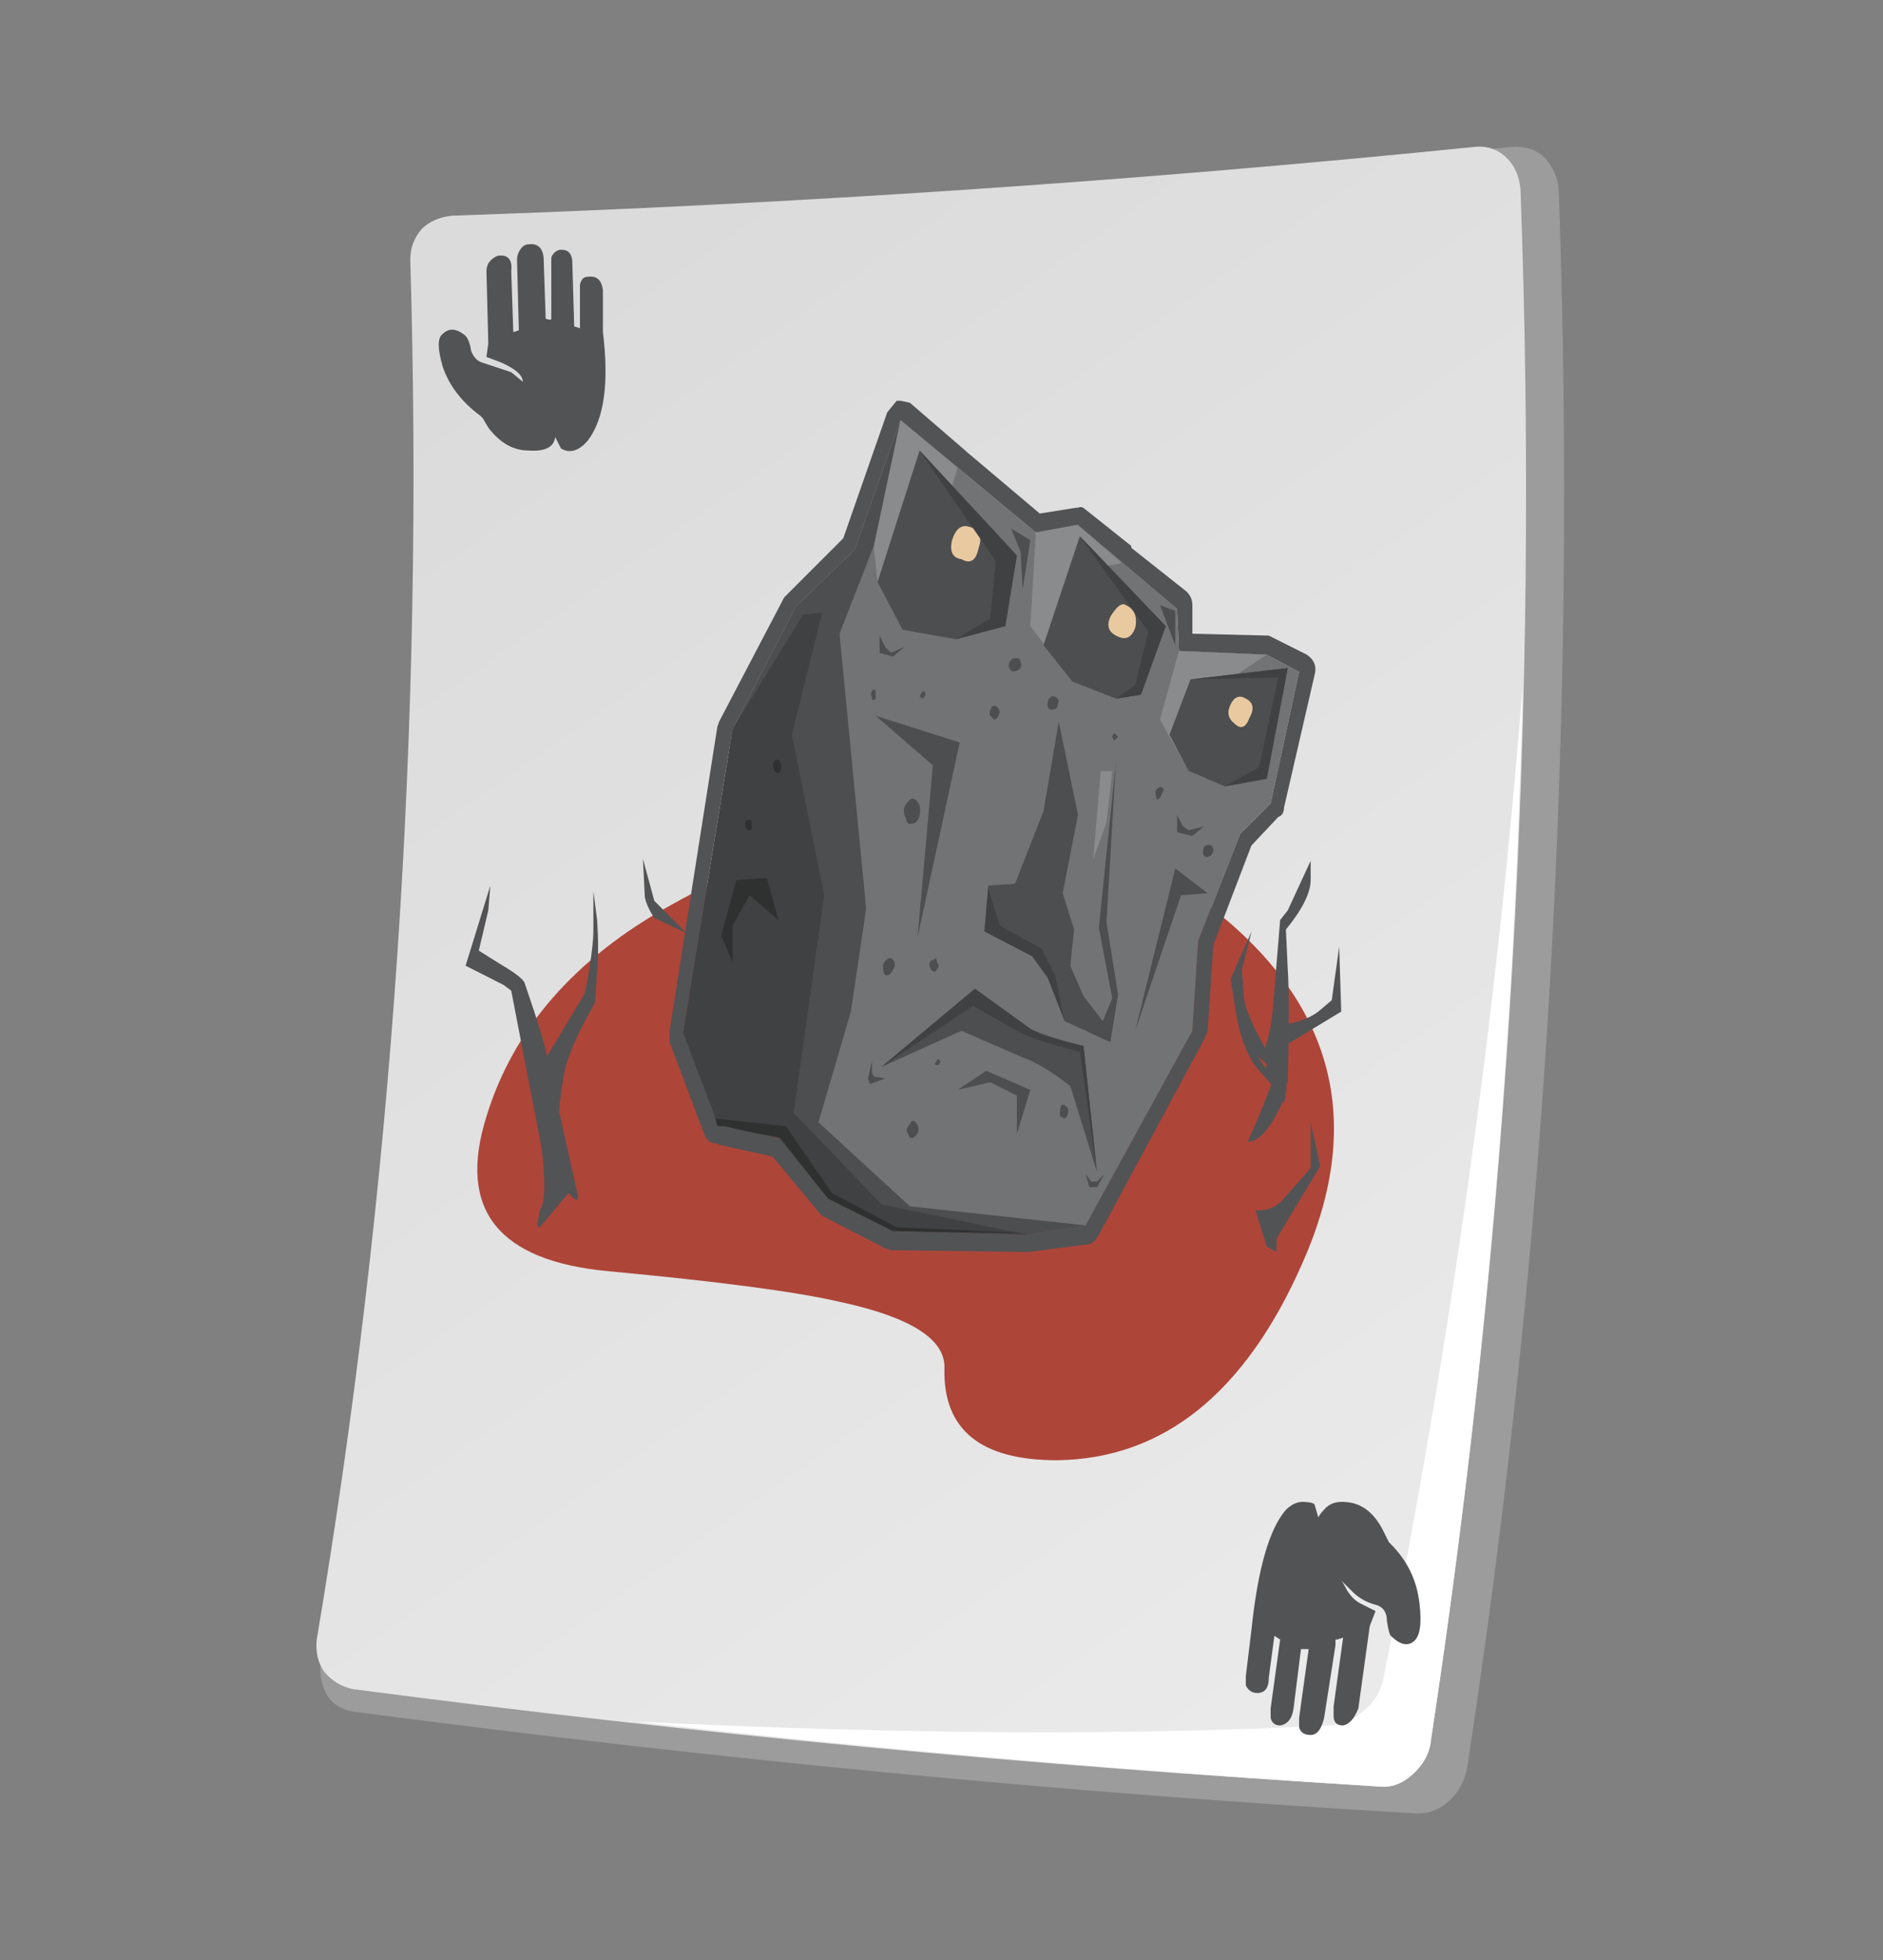 <?xml version="1.0" encoding="UTF-8" standalone="no"?>
<!-- Created with Inkscape (http://www.inkscape.org/) -->
<svg xmlns:inkscape="http://www.inkscape.org/namespaces/inkscape" xmlns:rdf="http://www.w3.org/1999/02/22-rdf-syntax-ns#" xmlns="http://www.w3.org/2000/svg" xmlns:xlink="http://www.w3.org/1999/xlink" xmlns:ns1="http://sozi.baierouge.fr" xmlns:cc="http://creativecommons.org/ns#" xmlns:sodipodi="http://sodipodi.sourceforge.net/DTD/sodipodi-0.dtd" xmlns:dc="http://purl.org/dc/elements/1.1/" id="svg2" xml:space="preserve" viewBox="0 0 49.35 51.35" version="1.1" inkscape:version="0.91 r13725">
  <rect x="0" y="0" width="49.35" height="51.35" fill="#808080" stroke="none"/>
  <defs id="defs6">
    <linearGradient id="linearGradient26" y2="5.928" gradientUnits="userSpaceOnUse" x2="-14.685" gradientTransform="matrix(-.459 .655 .655 .459 0 41.08)" y1="5.928" x1="-58.684">
      <stop id="stop28" style="stop-color:#ebebeb" offset="0"/>
      <stop id="stop30" style="stop-color:#dbdbdb" offset="1"/>
    </linearGradient>
  </defs>
  <g id="g10" transform="matrix(1.25 0 0 -1.25 0 51.35)">
    <g id="g12">
      <path id="path14" style="fill-rule:evenodd;fill:#9c9c9c" d="m32.68 37.119c0.398-11.094-0.239-22.117-1.918-33.078-0.055-0.293-0.188-0.535-0.403-0.723-0.211-0.183-0.453-0.265-0.718-0.238-7.282 0.426-14.668 1.133-22.161 2.121-0.265 0.024-0.464 0.133-0.601 0.317-0.133 0.214-0.184 0.457-0.156 0.722 1.625 9.867 2.277 19.664 1.957 29.399 0 0.242 0.093 0.453 0.281 0.64 0.16 0.16 0.371 0.254 0.641 0.281 7.359 0.239 14.718 0.719 22.078 1.438 0.269 0.027 0.496-0.039 0.683-0.199 0.184-0.184 0.289-0.414 0.317-0.68z" inkscape:connector-curvature="0"/>
      <g id="g16">
        <g id="g18">
          <g id="g24">
            <path id="path32" style="fill-rule:evenodd;fill:url(#linearGradient26)" d="m31.879 37.119c0.402-10.851-0.227-21.691-1.879-32.519-0.027-0.266-0.16-0.508-0.398-0.719-0.215-0.188-0.442-0.266-0.68-0.238-7.231 0.425-14.402 1.105-21.524 2.039-0.238 0.05-0.437 0.171-0.597 0.359-0.133 0.187-0.188 0.414-0.16 0.68 1.597 9.492 2.254 19.132 1.961 28.922 0 0.238 0.078 0.449 0.238 0.636 0.16 0.16 0.375 0.254 0.64 0.281 7.145 0.243 14.293 0.719 21.442 1.442 0.266 0.027 0.492-0.055 0.68-0.242 0.16-0.16 0.25-0.375 0.277-0.641z" inkscape:connector-curvature="0"/>
          </g>
        </g>
      </g>
      <path id="path34" style="fill-rule:evenodd;fill:#ffffff" d="m30 4.6c-0.027-0.266-0.16-0.508-0.398-0.719-0.215-0.188-0.442-0.266-0.68-0.242-5.496 0.347-10.695 0.8-15.602 1.363 5.602-0.27 10.426-0.297 14.481-0.082 0.293 0 0.547 0.094 0.758 0.281 0.242 0.184 0.386 0.414 0.441 0.68 1.414 7.012 2.387 13.945 2.922 20.801-0.16-7.336-0.801-14.696-1.922-22.082z" inkscape:connector-curvature="0"/>
      <path id="path36" style="fill-rule:evenodd;fill:#525355" d="m10.879 35.799c0.055 0.109 0.121 0.16 0.199 0.16 0.188 0.027 0.297-0.066 0.32-0.277l0.043-1.282c0.079-0.027 0.118-0.027 0.118 0v1.282c0.027 0.078 0.082 0.132 0.16 0.16 0.187 0.023 0.281-0.067 0.281-0.282l0.039-1.32 0.121-0.039v0.918c0.028 0.109 0.078 0.16 0.16 0.16 0.188 0.028 0.293-0.066 0.321-0.277v-0.883c0.132-1.066 0.027-1.824-0.321-2.277-0.187-0.215-0.375-0.27-0.558-0.16l-0.121 0.238c-0.028-0.215-0.215-0.305-0.563-0.281-0.316 0-0.598 0.16-0.84 0.48l-0.117 0.199-0.043 0.043c-0.398 0.293-0.664 0.641-0.797 1.039-0.109 0.375-0.109 0.602 0 0.68 0.133 0.133 0.293 0.121 0.481-0.039 0.05-0.055 0.093-0.16 0.117-0.32 0.055-0.133 0.133-0.215 0.242-0.243l0.598-0.199 0.242-0.199c0 0.133-0.149 0.266-0.441 0.398l-0.321 0.122 0.039 0.281-0.039 1.519c0 0.055 0.016 0.106 0.039 0.16 0.055 0.079 0.121 0.133 0.203 0.161 0.211 0.027 0.305-0.082 0.278-0.321l0.043-1.281 0.117 0.039-0.039 1.481c0 0.054 0.015 0.109 0.039 0.16z" inkscape:connector-curvature="0"/>
      <path id="path38" style="fill-rule:evenodd;fill:#525355" d="m29 9.002 0.121-0.242 0.039-0.039c0.348-0.348 0.547-0.762 0.602-1.243 0.05-0.425 0.011-0.691-0.121-0.796-0.133-0.11-0.293-0.067-0.481 0.117-0.027 0.027-0.055 0.133-0.082 0.32 0 0.16-0.066 0.266-0.199 0.32-0.215 0.051-0.387 0.149-0.52 0.282l-0.238 0.238c0.027-0.031 0.067-0.098 0.117-0.199 0.082-0.133 0.176-0.227 0.282-0.282l0.32-0.16-0.121-0.316-0.239-1.723c-0.082-0.211-0.187-0.332-0.32-0.359-0.133 0-0.199 0.066-0.199 0.199v0.199l0.199 1.442-0.121-0.039h-0.039v-0.121l-0.238-1.52c-0.055-0.238-0.149-0.359-0.282-0.359-0.132 0-0.214 0.054-0.242 0.16v0.199l0.2 1.441h-0.161l-0.156-1.242c-0.027-0.211-0.121-0.332-0.281-0.359-0.106 0-0.176 0.055-0.199 0.16v0.199l0.199 1.442-0.121 0.078-0.117-0.879c0-0.215-0.082-0.32-0.243-0.32-0.105 0-0.187 0.054-0.238 0.16v0.199l0.117 0.961c0.133 1.281 0.375 2.121 0.723 2.519 0.133 0.133 0.277 0.188 0.437 0.161 0.055 0 0.11-0.012 0.161-0.04l0.082-0.281c0.023 0.055 0.066 0.106 0.117 0.16 0.109 0.133 0.269 0.188 0.48 0.161 0.321-0.028 0.574-0.227 0.762-0.598z" inkscape:connector-curvature="0"/>
      <path id="path40" style="fill-rule:evenodd;fill:#ae4539" d="m25.32 22.119c2.641-2.027 3.305-4.519 2-7.48-1.199-2.746-2.922-4.133-5.16-4.161-1.601 0-2.387 0.641-2.359 1.922 0.027 0.614-0.707 1.078-2.199 1.399-0.934 0.215-2.547 0.426-4.84 0.64-2.321 0.215-3.176 1.293-2.563 3.243 0.563 1.839 1.856 3.32 3.879 4.437 2.32 1.309 4.723 1.789 7.203 1.441 1.731-0.242 3.078-0.718 4.039-1.441z" inkscape:connector-curvature="0"/>
      <path id="path42" style="fill-rule:evenodd;fill:#525355" d="m26.441 18.6c-0.242 0.242-0.414 0.64-0.519 1.199l-0.121 0.761 0.441 1-0.203-0.8 0.043-0.602c0.027-0.211 0.172-0.558 0.441-1.039 0.079 0.242 0.133 0.481 0.157 0.723l0.16 1.957 0.16 0.203 0.48 1.039v-0.402c0-0.266-0.171-0.614-0.519-1.039l0.039-0.84c0.027-0.348 0.027-1.145 0-2.399l-0.637 0.598 0.598-0.957-0.52 0.598z" inkscape:connector-curvature="0"/>
      <path id="path44" style="fill-rule:evenodd;fill:#525355" d="m26.602 18.92 0.359-0.481c0.027-0.082 0.012-0.238-0.039-0.48l-0.203 0.398c-0.078 0.161-0.145 0.254-0.199 0.282l0.082 0.281z" inkscape:connector-curvature="0"/>
      <path id="path46" style="fill-rule:evenodd;fill:#525355" d="m26.719 18.521 0.281-0.043c-0.055-0.023-0.078-0.171-0.078-0.437l-0.203-0.402c-0.211-0.348-0.399-0.504-0.559-0.481 0.133 0.293 0.227 0.508 0.281 0.641l0.278 0.722z" inkscape:connector-curvature="0"/>
      <path id="path48" style="fill-rule:evenodd;fill:#525355" d="m13.48 23.08 0.239-0.879 0.679-0.68-0.679 0.321c-0.106 0.16-0.172 0.304-0.199 0.437l-0.04 0.801z" inkscape:connector-curvature="0"/>
      <path id="path50" style="fill-rule:evenodd;fill:#525355" d="m26.801 19.6c0.347 0.027 0.625 0.121 0.84 0.281l0.281 0.238 0.156 1.121 0.043-1.359-1.121-0.68-0.121-0.199-0.078 0.598z" inkscape:connector-curvature="0"/>
      <path id="path52" style="fill-rule:evenodd;fill:#525355" d="m26.32 15.721c0.215-0.028 0.399 0.039 0.559 0.199l0.601 0.68v0.96l0.2-0.917-0.918-1.524v-0.277l-0.203 0.117-0.239 0.762z" inkscape:connector-curvature="0"/>
      <path id="path54" style="fill-rule:evenodd;fill:#525355" d="m11.922 16.08-0.602-0.719c-0.054 0-0.066 0.051-0.039 0.16l0.039 0.2c0.106 0.132 0.121 0.558 0.039 1.281l-0.64 3.316-0.16 0.121-0.797 0.403 0.519 1.679-0.043-0.519-0.199-0.844 0.441-0.277c0.321-0.188 0.493-0.321 0.52-0.403 0.293-0.851 0.453-1.386 0.48-1.597l0.641-2.879c0-0.109-0.066-0.082-0.199 0.078z" inkscape:connector-curvature="0"/>
      <path id="path56" style="fill-rule:evenodd;fill:#525355" d="m12.52 21.799c0.027-0.426 0.027-0.774 0-1.039l-0.04-0.68-0.281-0.52c-0.187-0.375-0.304-0.679-0.359-0.917-0.078-0.403-0.133-0.868-0.16-1.403l-0.321 0.52v1l0.84 1.398c0.055 0.055 0.106 0.27 0.16 0.641 0.055 0.347 0.082 0.601 0.082 0.761v0.84l0.079-0.601z" inkscape:connector-curvature="0"/>
      <path id="path58" style="fill-rule:evenodd;fill:#727375" d="m26 23.6-0.879-2.239-0.121-1.883-2.238-4.078l-1.203-0.199-2.598 0.238-2.563 1.879-1.359 0.16-0.641 1.801 0.961 6.52 1.321 2.562 1.242 1.199 0.957 2.719 2.84-2.359v-0.199l0.883 0.359 2.078-1.762 0.039-0.879 1.84-0.078 0.679-0.359-0.597-2.762-0.641-0.64z" inkscape:connector-curvature="0"/>
      <path id="path60" style="fill-rule:evenodd;fill:#898b8c" d="m22.84 27.76-0.36-0.961-0.878 1.16 0.117 1.961 0.883 0.16 0.918-0.801-0.399-0.078-0.281-1.441z" inkscape:connector-curvature="0"/>
      <path id="path62" style="fill-rule:evenodd;fill:#898b8c" d="m18.922 27.881-0.524 1-0.078 0.758 0.559 2.64 1.199-1-0.359-1.238 0.32-2.359-1.117 0.199z" inkscape:connector-curvature="0"/>
      <path id="path64" style="fill-rule:evenodd;fill:#898b8c" d="m25.281 24.76-0.359 0.16-0.602 1.082 0.399 1.437 1.84-0.078-0.719-0.48-0.559-2.121z" inkscape:connector-curvature="0"/>
      <path id="path66" style="fill-rule:evenodd;fill:#4d4e4f" d="m24.441 27.959-0.519-1.438-0.524-0.082-0.918 0.36-0.601 0.761 0.762 2.282 1.8-1.883z" inkscape:connector-curvature="0"/>
      <path id="path68" style="fill-rule:evenodd;fill:#4d4e4f" d="m24.922 24.92-0.402 0.762 0.441 1.16l2.039 0.238-0.441-2.32-0.879-0.16-0.758 0.32z" inkscape:connector-curvature="0"/>
      <path id="path70" style="fill-rule:evenodd;fill:#4d4e4f" d="m18.922 27.881-0.524 1 0.883 2.758 2.039-2.2-0.242-1.48-1.039-0.277-1.117 0.199z" inkscape:connector-curvature="0"/>
      <path id="path72" style="fill-rule:evenodd;fill:#e9c9a0" d="m20.32 30.041c0.215-0.055 0.282-0.199 0.2-0.441-0.055-0.266-0.172-0.348-0.36-0.239-0.187 0.024-0.254 0.16-0.199 0.399 0.078 0.242 0.199 0.332 0.359 0.281z" inkscape:connector-curvature="0"/>
      <path id="path74" style="fill-rule:evenodd;fill:#e9c9a0" d="m23.801 27.92c-0.082-0.215-0.215-0.266-0.403-0.16-0.16 0.082-0.199 0.215-0.117 0.398 0.133 0.215 0.239 0.297 0.321 0.242 0.183-0.082 0.25-0.242 0.199-0.48z" inkscape:connector-curvature="0"/>
      <path id="path76" style="fill-rule:evenodd;fill:#e9c9a0" d="m26.121 26.439c0.156-0.078 0.184-0.214 0.078-0.398-0.078-0.215-0.187-0.254-0.32-0.121-0.133 0.105-0.156 0.238-0.078 0.398s0.187 0.203 0.32 0.121z" inkscape:connector-curvature="0"/>
      <path id="path78" style="fill-rule:evenodd;fill:#4d4e4f" d="m22.52 21.6-0.079-0.758 0.278-0.641 0.402-0.519-0.641 0.199-0.48 1.238-0.559 0.723 0.637 2.16 0.121 1.957 0.403-1.957-0.321-1.641 0.239-0.761z" inkscape:connector-curvature="0"/>
      <path id="path80" style="fill-rule:evenodd;fill:#4d4e4f" d="m22.281 21.4-0.16-0.761-0.48 0.402-1 0.519 0.078 0.961 0.562 0.039 0.598 1.52 0.32 1.879v-2.039l-0.32-1.719 0.402-0.801z" inkscape:connector-curvature="0"/>
      <path id="path82" style="fill-rule:evenodd;fill:#4d4e4f" d="m22.32 19.682-0.242 0.757-0.437 0.602h0.121l0.398 0.078 0.399-1 0.562-0.437 0.199 0.476-0.281 1.481 0.359 3.48-0.199-3.359 0.242-1.52-0.16-1-0.961 0.442z" inkscape:connector-curvature="0"/>
      <path id="path84" style="fill-rule:evenodd;fill:#4d4e4f" d="m20.16 19.478-1.68-0.757 1.961 1.64 1.161-0.84c0.21-0.109 0.586-0.226 1.117-0.363l0.281-2.637-0.559 1.797c-0.375 0.297-0.707 0.496-1 0.602l-1.281 0.558z" inkscape:connector-curvature="0"/>
      <path id="path86" style="fill-rule:evenodd;fill:#4d4e4f" d="m21.602 18.24-0.282-0.922v0.801l-0.558 0.281-0.684-0.16 0.602 0.399 0.922-0.399z" inkscape:connector-curvature="0"/>
      <path id="path88" style="fill-rule:evenodd;fill:#4d4e4f" d="m19.078 15.799 3.684-0.399-1.203-0.199-2.84 0.078-1.36 0.68-0.961 1.242-1.359 0.277-0.641 1.801 0.961 6.52 1.321 2.562 1.242 1.199 0.957 2.719-0.559-2.64-0.718-1.84 0.558-5.758-0.32-2.16-0.68-2.321 1.918-1.761z" inkscape:connector-curvature="0"/>
      <path id="path90" style="fill-rule:evenodd;fill:#4d4e4f" d="m19.559 25.041-1.2 1.039 1.762-0.559-0.883-4.082 0.321 3.602z" inkscape:connector-curvature="0"/>
      <path id="path92" style="fill-rule:evenodd;fill:#4d4e4f" d="m24.641 22.881 0.679-0.52-0.558-0.043-0.961-2.84 0.84 3.403z" inkscape:connector-curvature="0"/>
      <path id="path94" style="fill-rule:evenodd;fill:#404142" d="m20.762 28.119 0.117 1.199-1.598 2.321 2.039-2.2-0.242-1.48-1.039-0.277 0.723 0.437z" inkscape:connector-curvature="0"/>
      <path id="path96" style="fill-rule:evenodd;fill:#404142" d="m23.801 26.721 0.277 1.121-1.437 2 1.8-1.883-0.519-1.438-0.524-0.082 0.403 0.282z" inkscape:connector-curvature="0"/>
      <path id="path98" style="fill-rule:evenodd;fill:#404142" d="m27 27.08-0.441-2.32-0.879-0.16 0.718 0.402 0.403 1.879-1.84-0.039l2.039 0.238z" inkscape:connector-curvature="0"/>
      <path id="path100" style="fill-rule:evenodd;fill:#404142" d="m16.641 17.76 1.839-1.918 3.079-0.641-2.84 0.078-1.36 0.68-1.078 1.32-1.242 0.199-0.719 1.961 1.039 6.36 1.481 2.402 0.398 0.039-0.636-2.558 0.679-3.364-0.64-4.558z" inkscape:connector-curvature="0"/>
      <path id="path102" style="fill-rule:evenodd;fill:#2f3030" d="m15.359 21.682v-0.762l-0.238 0.558 0.32 1.161 0.637 0.043 0.242-0.883-0.601 0.519-0.36-0.636z" inkscape:connector-curvature="0"/>
      <path id="path104" style="fill-rule:evenodd;fill:#404142" d="m22.121 20.639 0.199-0.957-0.359 0.918-0.32 0.441-1 0.519 0.078 0.918 0.242-0.796 0.879-0.481 0.281-0.562z" inkscape:connector-curvature="0"/>
      <path id="path106" style="fill-rule:evenodd;fill:#404142" d="m21.602 19.521c0.16-0.109 0.531-0.226 1.117-0.363l0.281-2.637-0.359 2.52c-0.641 0.16-1.082 0.305-1.321 0.437l-0.918 0.524-1.922-1.281 1.961 1.636 1.161-0.836z" inkscape:connector-curvature="0"/>
      <path id="path108" style="fill-rule:evenodd;fill:#2f3030" d="m18.801 15.361 2.679-0.121-2.761 0.039-1.36 0.68-1 1.281-1.32 0.238-0.039 0.161 1.48-0.161 0.961-1.398 1.36-0.719z" inkscape:connector-curvature="0"/>
      <path id="path110" style="fill-rule:evenodd;fill:#898b8c" d="m22.922 23.08 0.156 1.84h0.242l-0.121-1.078-0.277-0.762z" inkscape:connector-curvature="0"/>
      <path id="path112" style="fill-rule:evenodd;fill:#4d4e4f" d="m21.602 29.76-0.161-1.039-0.043 0.8-0.199 0.481 0.403-0.242z" inkscape:connector-curvature="0"/>
      <path id="path114" style="fill-rule:evenodd;fill:#4d4e4f" d="m24.641 28.279v-0.719l-0.321 0.84 0.321-0.121z" inkscape:connector-curvature="0"/>
      <path id="path116" style="fill-rule:evenodd;fill:#4d4e4f" d="m18.559 18.478-0.321-0.117-0.039 0.117 0.082 0.364v-0.242l0.039-0.079 0.239-0.043z" inkscape:connector-curvature="0"/>
      <path id="path118" style="fill-rule:evenodd;fill:#4d4e4f" d="m23.16 16.478-0.16-0.277h-0.16l-0.078 0.277 0.117-0.16h0.121l0.16 0.16z" inkscape:connector-curvature="0"/>
      <path id="path120" style="fill-rule:evenodd;fill:#4d4e4f" d="m25 23.56-0.32 0.079v0.363l0.121-0.242 0.121-0.078 0.316 0.078-0.238-0.2z" inkscape:connector-curvature="0"/>
      <path id="path122" style="fill-rule:evenodd;fill:#4d4e4f" d="m18.719 27.318-0.278 0.082v0.36l0.118-0.239 0.121-0.121 0.281 0.121-0.242-0.203z" inkscape:connector-curvature="0"/>
      <path id="path124" style="fill-rule:evenodd;fill:#4d4e4f" d="m19.199 17.56c0.082-0.105 0.082-0.199 0-0.281-0.078-0.078-0.133-0.066-0.16 0.039-0.051 0.055-0.039 0.121 0.039 0.203 0.027 0.079 0.07 0.094 0.121 0.039z" inkscape:connector-curvature="0"/>
      <path id="path126" style="fill-rule:evenodd;fill:#4d4e4f" d="m19.641 18.842c0 0.051 0.027 0.051 0.082 0l-0.043-0.082h-0.039c-0.055 0-0.055 0.027 0 0.082z" inkscape:connector-curvature="0"/>
      <path id="path128" style="fill-rule:evenodd;fill:#4d4e4f" d="m19.52 20.76c-0.055 0.105-0.04 0.175 0.039 0.199 0.054 0.055 0.082 0.043 0.082-0.039 0.05-0.051 0.05-0.106 0-0.16-0.028-0.055-0.067-0.055-0.121 0z" inkscape:connector-curvature="0"/>
      <path id="path130" style="fill-rule:evenodd;fill:#4d4e4f" d="m18.52 20.76c-0.028 0.105 0.015 0.187 0.121 0.242 0.078 0 0.121-0.055 0.121-0.16-0.055-0.137-0.11-0.203-0.16-0.203-0.055 0-0.082 0.043-0.082 0.121z" inkscape:connector-curvature="0"/>
      <path id="path132" style="fill-rule:evenodd;fill:#4d4e4f" d="m22.238 17.682c-0.023 0.023-0.023 0.093 0 0.199 0.028 0.078 0.082 0.066 0.16-0.039 0-0.11-0.023-0.176-0.078-0.203l-0.082 0.043z" inkscape:connector-curvature="0"/>
      <path id="path134" style="fill-rule:evenodd;fill:#4d4e4f" d="m25.238 23.318c0.028 0.055 0.082 0.067 0.16 0.043 0.055-0.054 0.055-0.121 0-0.203-0.078-0.051-0.132-0.051-0.16 0-0.023 0.027-0.023 0.082 0 0.16z" inkscape:connector-curvature="0"/>
      <path id="path136" style="fill-rule:evenodd;fill:#4d4e4f" d="m24.238 24.4c-0.023 0.078-0.011 0.133 0.043 0.16 0.051 0.051 0.094 0.04 0.117-0.039l-0.078-0.16c-0.054-0.054-0.082-0.043-0.082 0.039z" inkscape:connector-curvature="0"/>
      <path id="path138" style="fill-rule:evenodd;fill:#4d4e4f" d="m19 23.92c-0.078 0.133-0.066 0.254 0.039 0.359 0.082 0.106 0.16 0.082 0.242-0.078 0.028-0.16 0-0.281-0.082-0.359-0.133-0.055-0.199-0.028-0.199 0.078z" inkscape:connector-curvature="0"/>
      <path id="path140" style="fill-rule:evenodd;fill:#4d4e4f" d="m20.762 26.08c-0.028 0.027-0.016 0.094 0.039 0.199 0.078 0.028 0.133-0.011 0.16-0.121-0.027-0.105-0.066-0.156-0.121-0.156l-0.078 0.078z" inkscape:connector-curvature="0"/>
      <path id="path142" style="fill-rule:evenodd;fill:#4d4e4f" d="m19.281 26.478 0.039 0.082c0.055 0.051 0.082 0.04 0.082-0.039l-0.043-0.082-0.078 0.039z" inkscape:connector-curvature="0"/>
      <path id="path144" style="fill-rule:evenodd;fill:#4d4e4f" d="m18.281 26.478c-0.027 0.028-0.027 0.067 0 0.122 0.051 0.054 0.078 0.039 0.078-0.04v-0.121c-0.054-0.054-0.078-0.039-0.078 0.039z" inkscape:connector-curvature="0"/>
      <path id="path146" style="fill-rule:evenodd;fill:#4d4e4f" d="m17.078 24.799c0 0.109 0.043 0.187 0.121 0.242 0.082 0 0.121-0.055 0.121-0.16 0-0.106-0.039-0.16-0.121-0.16-0.078 0-0.121 0.027-0.121 0.078z" inkscape:connector-curvature="0"/>
      <path id="path148" style="fill-rule:evenodd;fill:#2f3030" d="m16.238 24.92c-0.05 0.133-0.039 0.215 0.043 0.238 0.051 0 0.078-0.023 0.078-0.078 0.028-0.027 0.028-0.078 0-0.16-0.027-0.055-0.066-0.055-0.121 0z" inkscape:connector-curvature="0"/>
      <path id="path150" style="fill-rule:evenodd;fill:#2f3030" d="m15.641 23.721c-0.028 0.078-0.028 0.132 0 0.16 0.054 0.027 0.093 0.027 0.121 0v-0.16c-0.028-0.055-0.067-0.055-0.121 0z" inkscape:connector-curvature="0"/>
      <path id="path152" style="fill-rule:evenodd;fill:#4d4e4f" d="m19.48 29.361 0.04 0.078 0.082-0.039-0.082-0.082-0.04 0.043z" inkscape:connector-curvature="0"/>
      <path id="path154" style="fill-rule:evenodd;fill:#4d4e4f" d="m22.641 28.24c0.027 0.028 0.039 0.028 0.039 0 0.027-0.027 0.027-0.055 0-0.082 0-0.023-0.012-0.023-0.039 0-0.028 0.027-0.028 0.055 0 0.082z" inkscape:connector-curvature="0"/>
      <path id="path156" style="fill-rule:evenodd;fill:#4d4e4f" d="m23.238 27.279-0.039 0.082 0.082 0.039 0.039-0.082c0-0.078-0.027-0.09-0.082-0.039z" inkscape:connector-curvature="0"/>
      <path id="path158" style="fill-rule:evenodd;fill:#4d4e4f" d="m25.52 26.08c0.054 0 0.054-0.027 0-0.078-0.028-0.027-0.055-0.016-0.082 0.039l0.042 0.078c0.028 0.027 0.04 0.016 0.04-0.039z" inkscape:connector-curvature="0"/>
      <path id="path160" style="fill-rule:evenodd;fill:#4d4e4f" d="m25.961 25.158c0.051-0.023 0.078-0.078 0.078-0.156-0.027-0.082-0.078-0.109-0.16-0.082l-0.039 0.16c0 0.078 0.039 0.105 0.121 0.078z" inkscape:connector-curvature="0"/>
      <path id="path162" style="fill-rule:evenodd;fill:#4d4e4f" d="m23.32 25.639 0.039 0.082 0.082-0.082-0.082-0.079-0.039 0.079z" inkscape:connector-curvature="0"/>
      <path id="path164" style="fill-rule:evenodd;fill:#4d4e4f" d="m22.16 26.24c-0.105-0.055-0.172-0.039-0.199 0.039 0 0.106 0.027 0.176 0.078 0.199 0.055 0.028 0.109 0 0.16-0.078l-0.039-0.16z" inkscape:connector-curvature="0"/>
      <path id="path166" style="fill-rule:evenodd;fill:#4d4e4f" d="m21.359 27.041c-0.105-0.055-0.171-0.039-0.199 0.039-0.027 0.078 0 0.148 0.078 0.199 0.11 0.028 0.16 0 0.16-0.078 0.028-0.055 0.016-0.109-0.039-0.16z" inkscape:connector-curvature="0"/>
      <path id="path168" style="fill-rule:evenodd;fill:#525355" d="m24.719 27.439-0.039 0.879-2.082 1.762-0.879-0.16-2.84 2.359-0.957-2.719-1.242-1.199-1.321-2.562-1.039-6.36 0.641-1.679 0.078-0.282h0.16l1.16-0.277 1-1.242 1.36-0.68 2.84-0.078 1.203 0.199 2.238 4.078 0.121 1.883 0.879 2.239 0.641 0.64 0.597 2.762-0.679 0.359-1.84 0.078zm-5.84 5.243 0.199-0.043 1.16-1 0.043-0.039 1.52-1.282 0.758 0.121h0.043c0.05 0.028 0.105 0.016 0.16-0.039l0.957-0.761v-0.039l1.16-0.918c0.082-0.082 0.121-0.176 0.121-0.282v-0.601l1.602-0.039 0.796-0.399c0.161-0.109 0.215-0.254 0.161-0.441l-0.637-2.762c0-0.105-0.043-0.172-0.121-0.199l-0.563-0.598-0.797-2.082-0.121-1.801-0.082-0.199-2.199-4.078c-0.078-0.133-0.16-0.199-0.238-0.199l-1.242-0.16-2.879 0.039-0.121 0.039-1.321 0.68-0.078 0.082-0.961 1.16-1.078 0.238-0.121 0.039c-0.105 0-0.188 0.066-0.238 0.199l-0.723 1.922v0.238l1 6.364 0.039 0.117 1.363 2.601 1.239 1.239 0.922 2.64 0.199 0.243h0.078z" inkscape:connector-curvature="0"/>
    </g>
  </g>
</svg>
